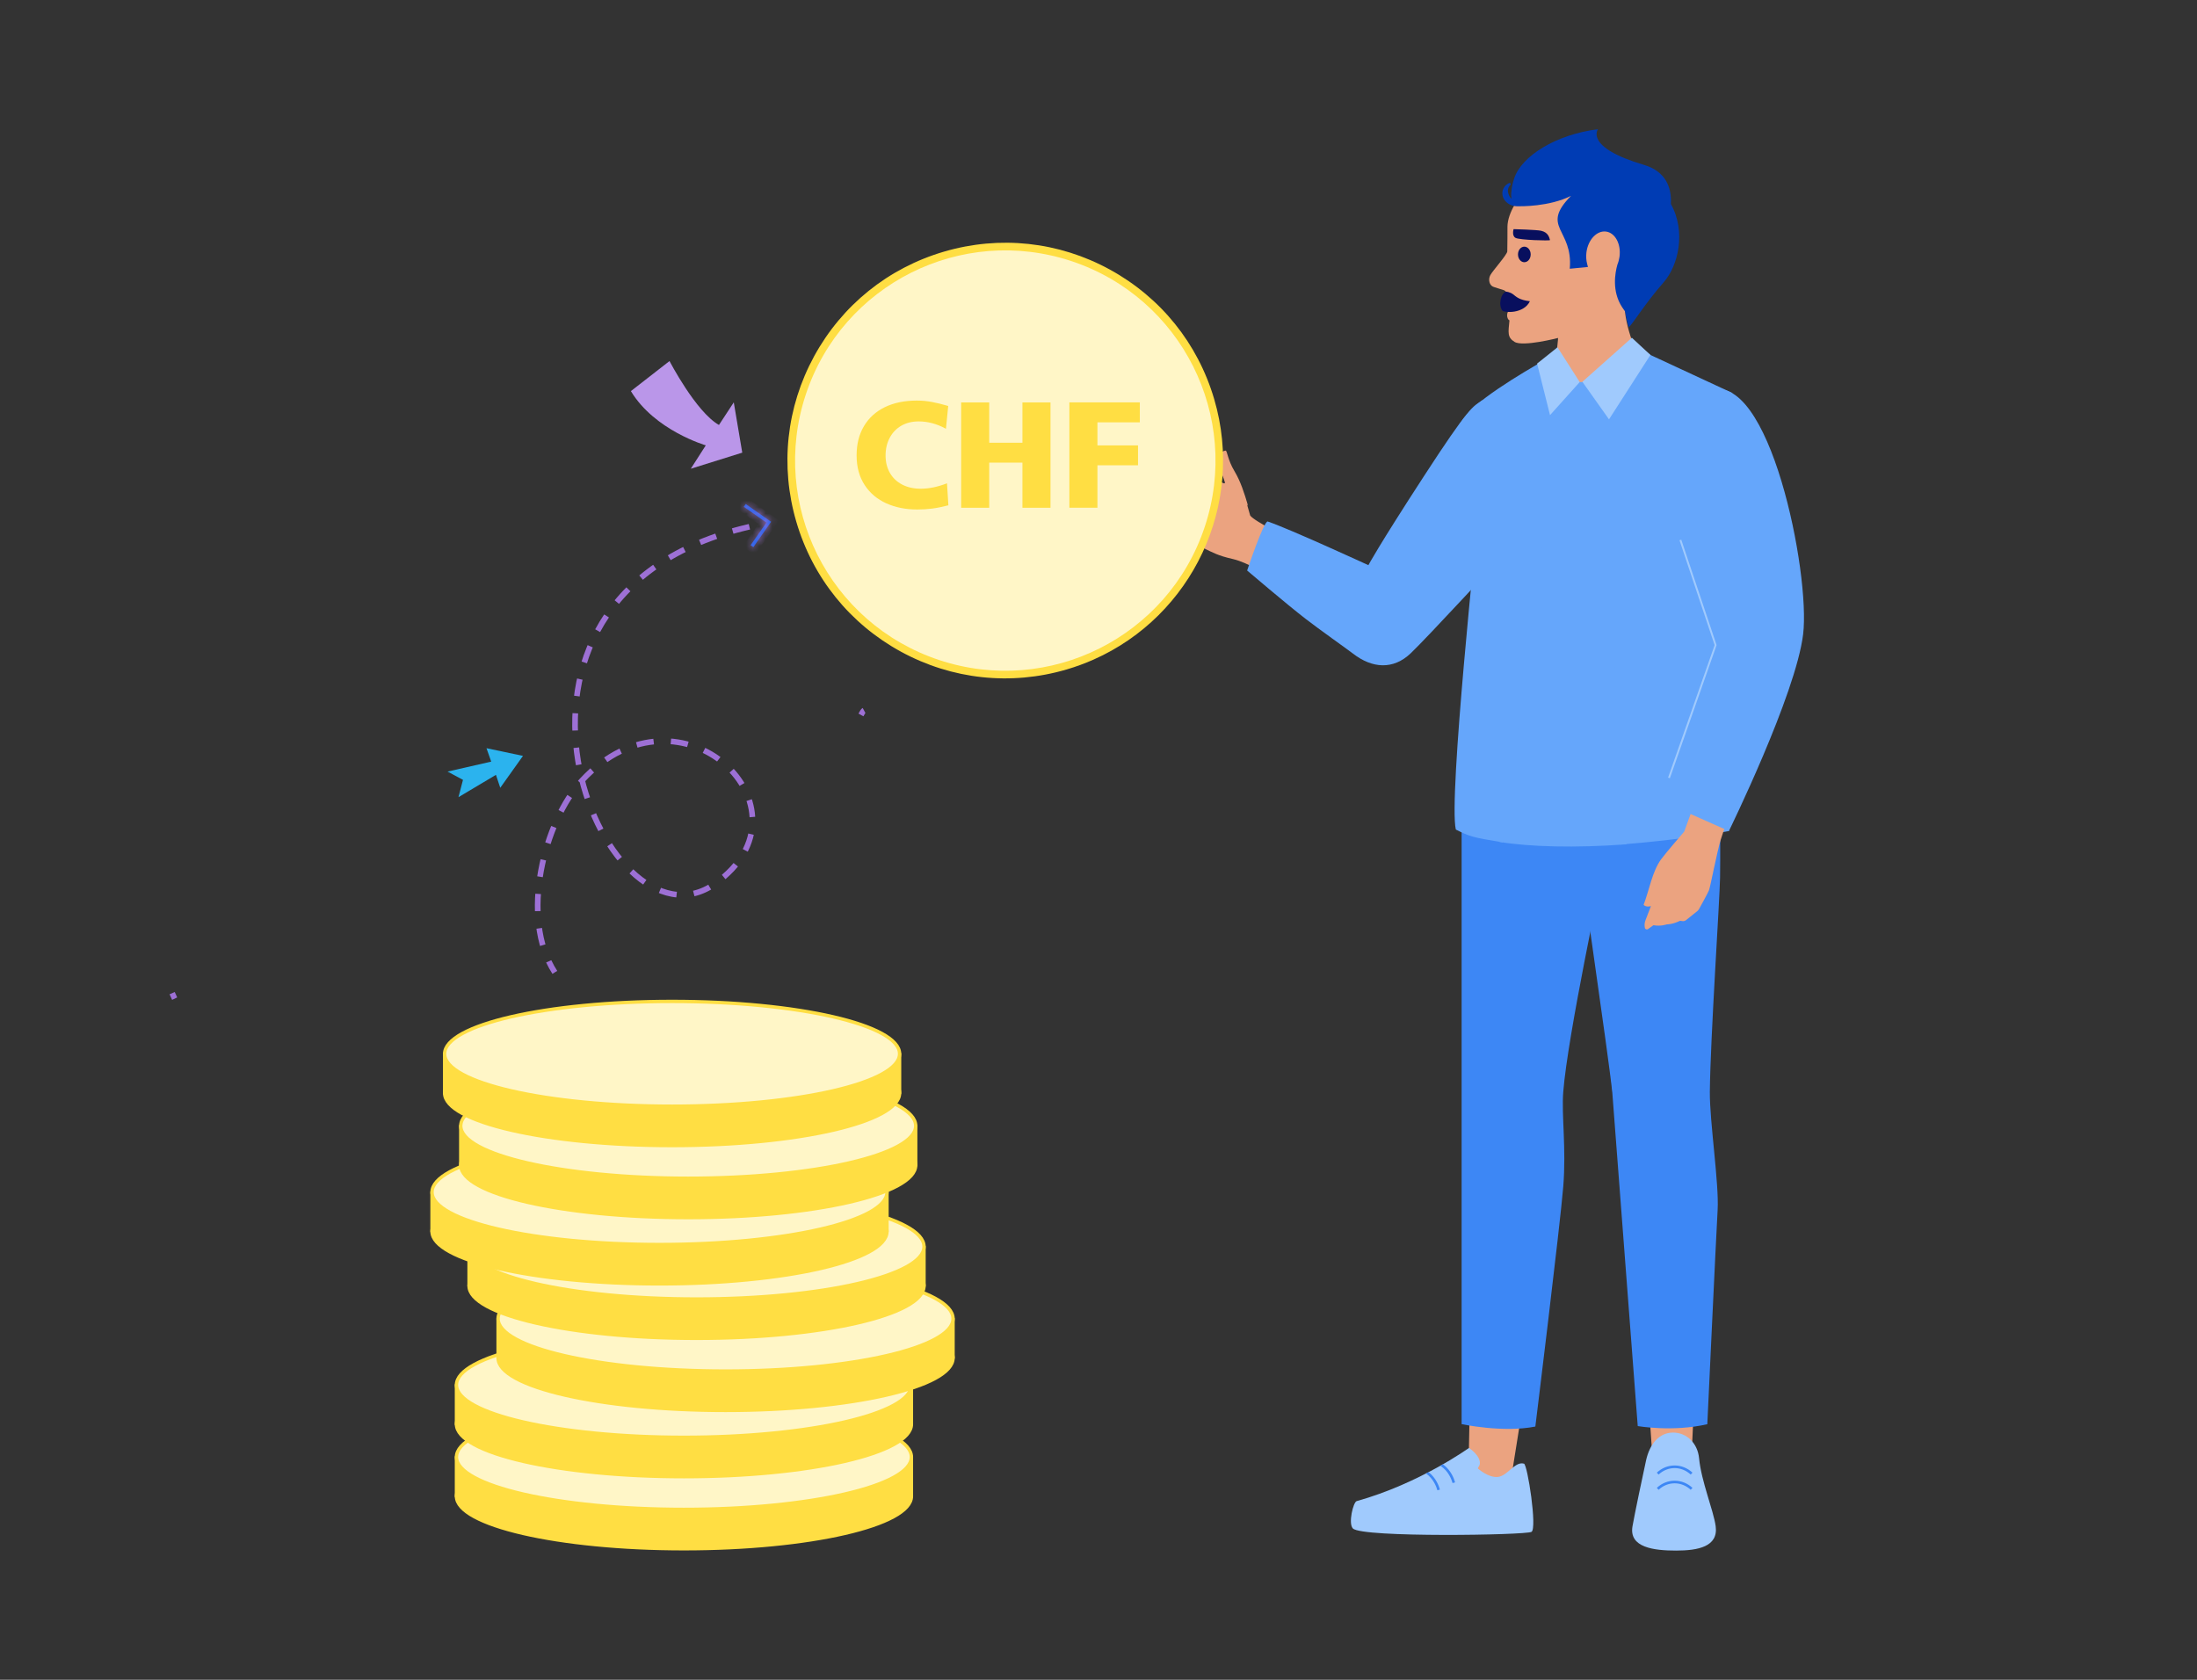 <svg  viewBox="0 0 340 260" fill="none" xmlns="http://www.w3.org/2000/svg">
<rect x="0" y="0" width="340" height="260" fill="#333333" stroke="none"/>
<path d="M141.047 225.516H70.641V231.609H141.047V225.516Z" fill="#FFDE43" stroke="#FFDE43" stroke-width="0.52" stroke-linecap="round" stroke-linejoin="round"/>
<path d="M105.844 239.717C125.286 239.717 141.047 236.087 141.047 231.608C141.047 227.13 125.286 223.5 105.844 223.5C86.402 223.5 70.641 227.13 70.641 231.608C70.641 236.087 86.402 239.717 105.844 239.717Z" fill="#FFDE43" stroke="#FFDE43" stroke-width="0.52" stroke-miterlimit="10" stroke-linecap="round"/>
<path d="M105.844 233.623C125.286 233.623 141.047 229.993 141.047 225.515C141.047 221.037 125.286 217.406 105.844 217.406C86.402 217.406 70.641 221.037 70.641 225.515C70.641 229.993 86.402 233.623 105.844 233.623Z" fill="#FFF6C7" stroke="#FFDE43" stroke-width="0.52" stroke-miterlimit="10" stroke-linecap="round"/>
<path d="M141.047 214.359H70.641V220.453H141.047V214.359Z" fill="#FFDE43" stroke="#FFDE43" stroke-width="0.52" stroke-linecap="round" stroke-linejoin="round"/>
<path d="M105.844 228.561C125.286 228.561 141.047 224.93 141.047 220.452C141.047 215.974 125.286 212.344 105.844 212.344C86.402 212.344 70.641 215.974 70.641 220.452C70.641 224.93 86.402 228.561 105.844 228.561Z" fill="#FFDE43" stroke="#FFDE43" stroke-width="0.52" stroke-miterlimit="10" stroke-linecap="round"/>
<path d="M105.844 222.467C125.286 222.467 141.047 218.837 141.047 214.358C141.047 209.88 125.286 206.25 105.844 206.25C86.402 206.25 70.641 209.88 70.641 214.358C70.641 218.837 86.402 222.467 105.844 222.467Z" fill="#FFF6C7" stroke="#FFDE43" stroke-width="0.52" stroke-miterlimit="10" stroke-linecap="round"/>
<path d="M147.489 204.105H77.082V210.199H147.489V204.105Z" fill="#FFDE43" stroke="#FFDE43" stroke-width="0.52" stroke-linecap="round" stroke-linejoin="round"/>
<path d="M112.285 218.307C131.728 218.307 147.489 214.677 147.489 210.198C147.489 205.72 131.728 202.09 112.285 202.09C92.843 202.09 77.082 205.72 77.082 210.198C77.082 214.677 92.843 218.307 112.285 218.307Z" fill="#FFDE43" stroke="#FFDE43" stroke-width="0.52" stroke-miterlimit="10" stroke-linecap="round"/>
<path d="M112.285 212.213C131.728 212.213 147.489 208.583 147.489 204.105C147.489 199.626 131.728 195.996 112.285 195.996C92.843 195.996 77.082 199.626 77.082 204.105C77.082 208.583 92.843 212.213 112.285 212.213Z" fill="#FFF6C7" stroke="#FFDE43" stroke-width="0.52" stroke-miterlimit="10" stroke-linecap="round"/>
<path d="M142.996 192.949H72.59V199.043H142.996V192.949Z" fill="#FFDE43" stroke="#FFDE43" stroke-width="0.52" stroke-linecap="round" stroke-linejoin="round"/>
<path d="M107.793 207.151C127.235 207.151 142.996 203.52 142.996 199.042C142.996 194.564 127.235 190.934 107.793 190.934C88.351 190.934 72.59 194.564 72.59 199.042C72.59 203.52 88.351 207.151 107.793 207.151Z" fill="#FFDE43" stroke="#FFDE43" stroke-width="0.52" stroke-miterlimit="10" stroke-linecap="round"/>
<path d="M107.793 201.061C127.235 201.061 142.996 197.43 142.996 192.952C142.996 188.474 127.235 184.844 107.793 184.844C88.351 184.844 72.59 188.474 72.59 192.952C72.59 197.43 88.351 201.061 107.793 201.061Z" fill="#FFF6C7" stroke="#FFDE43" stroke-width="0.52" stroke-miterlimit="10" stroke-linecap="round"/>
<path d="M137.266 184.52H66.859V190.613H137.266V184.52Z" fill="#FFDE43" stroke="#FFDE43" stroke-width="0.52" stroke-linecap="round" stroke-linejoin="round"/>
<path d="M102.063 198.721C121.505 198.721 137.266 195.091 137.266 190.612C137.266 186.134 121.505 182.504 102.063 182.504C82.62 182.504 66.859 186.134 66.859 190.612C66.859 195.091 82.62 198.721 102.063 198.721Z" fill="#FFDE43" stroke="#FFDE43" stroke-width="0.52" stroke-miterlimit="10" stroke-linecap="round"/>
<path d="M102.063 192.627C121.505 192.627 137.266 188.997 137.266 184.519C137.266 180.04 121.505 176.41 102.063 176.41C82.62 176.41 66.859 180.04 66.859 184.519C66.859 188.997 82.62 192.627 102.063 192.627Z" fill="#FFF6C7" stroke="#FFDE43" stroke-width="0.52" stroke-miterlimit="10" stroke-linecap="round"/>
<path d="M141.711 174.262H71.305V180.356H141.711V174.262Z" fill="#FFDE43" stroke="#FFDE43" stroke-width="0.52" stroke-linecap="round" stroke-linejoin="round"/>
<path d="M106.508 188.463C125.95 188.463 141.711 184.833 141.711 180.355C141.711 175.876 125.95 172.246 106.508 172.246C87.066 172.246 71.305 175.876 71.305 180.355C71.305 184.833 87.066 188.463 106.508 188.463Z" fill="#FFDE43" stroke="#FFDE43" stroke-width="0.52" stroke-miterlimit="10" stroke-linecap="round"/>
<path d="M106.508 182.369C125.95 182.369 141.711 178.739 141.711 174.261C141.711 169.783 125.95 166.152 106.508 166.152C87.066 166.152 71.305 169.783 71.305 174.261C71.305 178.739 87.066 182.369 106.508 182.369Z" fill="#FFF6C7" stroke="#FFDE43" stroke-width="0.52" stroke-miterlimit="10" stroke-linecap="round"/>
<path d="M139.215 163.109H68.809V169.203H139.215V163.109Z" fill="#FFDE43" stroke="#FFDE43" stroke-width="0.52" stroke-linecap="round" stroke-linejoin="round"/>
<path d="M104.012 177.311C123.454 177.311 139.215 173.68 139.215 169.202C139.215 164.724 123.454 161.094 104.012 161.094C84.57 161.094 68.809 164.724 68.809 169.202C68.809 173.68 84.57 177.311 104.012 177.311Z" fill="#FFDE43" stroke="#FFDE43" stroke-width="0.52" stroke-miterlimit="10" stroke-linecap="round"/>
<path d="M104.012 171.217C123.454 171.217 139.215 167.587 139.215 163.108C139.215 158.63 123.454 155 104.012 155C84.57 155 68.809 158.63 68.809 163.108C68.809 167.587 84.57 171.217 104.012 171.217Z" fill="#FFF6C7" stroke="#FFDE43" stroke-width="0.52" stroke-miterlimit="10" stroke-linecap="round"/>
<path d="M103.613 55.882C103.613 55.882 107.68 63.74 111.263 65.777L113.557 62.278L114.869 70.061L106.905 72.551L109.225 68.93C109.225 68.93 101.315 66.639 97.634 60.537L103.613 55.882Z" fill="#BA96E9"/>
<path d="M76.02 117.883L69.259 119.426L71.65 120.703L70.951 123.386L76.751 119.933L77.417 121.936L80.935 116.996L75.286 115.807L76.02 117.883Z" fill="#2BB3EE"/>
<path d="M27.029 154.571C27.029 154.571 26.886 154.276 26.641 153.719" stroke="#9D70D5" stroke-width="0.874" stroke-miterlimit="10"/>
<path d="M133.234 110.661C133.449 110.275 133.598 110.021 133.712 109.958" stroke="#9D70D5" stroke-width="0.874" stroke-miterlimit="10"/>
<mask id="path-26-inside-1_8643_31388" fill="white">
<path d="M116.161 84.384L118.604 80.889L115.107 78.444L115.408 78.014L119.334 80.76L116.591 84.685L116.161 84.384Z"/>
</mask>
<path d="M116.161 84.384L118.604 80.889L115.107 78.444L115.408 78.014L119.334 80.76L116.591 84.685L116.161 84.384Z" fill="#1264F3"/>
<path d="M116.161 84.384L115.445 83.883L114.944 84.6L115.66 85.1L116.161 84.384ZM118.604 80.889L119.32 81.39L119.821 80.674L119.104 80.173L118.604 80.889ZM115.107 78.444L114.391 77.944L113.89 78.66L114.607 79.161L115.107 78.444ZM115.408 78.014L115.909 77.298L115.193 76.797L114.692 77.513L115.408 78.014ZM119.334 80.76L120.051 81.261L120.551 80.544L119.835 80.044L119.334 80.76ZM116.591 84.685L116.09 85.401L116.807 85.902L117.307 85.185L116.591 84.685ZM116.161 84.384L116.877 84.885L119.32 81.39L118.604 80.889L117.887 80.389L115.445 83.883L116.161 84.384ZM118.604 80.889L119.104 80.173L115.608 77.728L115.107 78.444L114.607 79.161L118.103 81.606L118.604 80.889ZM115.107 78.444L115.824 78.945L116.124 78.515L115.408 78.014L114.692 77.513L114.391 77.944L115.107 78.444ZM115.408 78.014L114.907 78.731L118.833 81.476L119.334 80.76L119.835 80.044L115.909 77.298L115.408 78.014ZM119.334 80.76L118.618 80.259L115.875 84.184L116.591 84.685L117.307 85.185L120.051 81.261L119.334 80.76ZM116.591 84.685L117.092 83.968L116.662 83.668L116.161 84.384L115.66 85.1L116.09 85.401L116.591 84.685Z" fill="#9D70D5" mask="url(#path-26-inside-1_8643_31388)"/>
<path d="M258.581 31.549C258.709 28.971 257.767 26.508 254.388 25.512C245.128 22.773 247.302 20 247.302 20C240.834 20.801 235.49 24.125 234.333 27.598C233.182 31.071 234.663 31.986 234.663 31.986C234.73 32.013 234.804 32.053 234.871 32.107C235.45 32.41 238.929 32.316 241.029 32.484C246.514 32.942 244.919 37.579 244.865 38.185C244.657 40.634 245.06 41.213 245.06 41.213C245.06 41.213 245.666 42.182 246.083 40.52V40.48C246.083 40.123 246.124 39.773 246.211 39.403C246.669 37.424 248.19 36.092 249.603 36.415C251.03 36.744 251.804 38.615 251.36 40.581C251.232 41.146 251.017 41.644 250.747 42.075C250.707 42.243 250.667 42.431 250.619 42.626C250.646 42.768 250.673 42.943 250.687 43.138C250.855 44.948 251.548 49.215 252.073 50.642C252.699 50.117 254.536 47.028 257.444 43.717C259.712 41.153 260.99 35.883 258.568 31.549L258.581 31.562V31.549Z" fill="#003CB4"/>
<path d="M241.022 50.788C241.493 52.686 240.288 57.007 240.302 58.959C240.302 58.959 244.259 60.675 247.503 60.009C249.872 59.511 254.395 56.825 254.395 56.825C252.564 53.366 251.11 49.321 251.393 45.418L241.008 50.775L241.022 50.788Z" fill="#EBA380"/>
<path d="M253.288 54.443C242.756 61.907 240.784 54.733 240.784 54.733L231.59 65.945C231.59 65.945 228.919 77.534 228.777 79.513C228.636 81.491 225.607 122.114 225.305 126.529C230.662 129.214 240.797 132.687 266.519 128.023C266.573 113.836 266.075 60.036 266.075 60.036L253.281 54.443H253.295H253.288Z" fill="#EBA380"/>
<path d="M228.134 176.057C228.013 168.486 228.895 145.058 228.895 145.058C228.895 145.058 249.967 101.051 254.301 111.556C254.301 111.556 240.43 164.623 239.973 168.984C239.515 173.358 241.675 179.933 239.252 194.995C238.048 202.526 234.064 227.542 234.064 227.542L229.844 231.196L227.293 225.812C227.293 225.812 228.222 181.4 228.134 176.057Z" fill="#EBA380"/>
<path d="M266.205 127.113C266.205 127.113 263.19 167.507 263.177 168.994C262.955 184.446 267.107 184.931 262.208 216.064L261.737 226.516L255.935 229.342C254.219 198.135 252.166 198.135 244.568 122.301C244.568 122.301 261.999 116.567 266.219 127.12L266.205 127.106V127.113Z" fill="#EBA380"/>
<path d="M226.196 125.87V220.427C226.196 220.427 232.576 221.8 237.604 220.804C237.604 220.804 241.44 189.664 241.925 183.668C242.409 177.671 241.635 172.637 241.925 168.99C242.591 160.362 247.988 135.138 247.988 135.138L246.898 121.348L226.203 125.864L226.19 125.877L226.196 125.87Z" fill="#3D87F5"/>
<path d="M249.507 169.003C249.743 172.24 253.451 220.73 253.451 220.73C253.451 220.73 258.862 221.672 264.219 220.441C264.219 220.441 265.578 191.354 265.814 187.282C266.05 183.21 264.569 173.58 264.609 168.996C264.69 160.651 266.144 139.203 266.191 135.851C266.245 132.499 266.191 127.115 266.191 127.115L250.422 121.604L243.47 125.884C243.47 125.884 249.258 165.753 249.494 168.983L249.507 168.996V169.003Z" fill="#3D87F5"/>
<path d="M241.074 59.236L232.062 130.312C236.618 131.072 243.813 131.281 251.707 130.682L248.894 58.812C244.203 59.465 242.056 59.041 240.589 58.469L241.074 59.243V59.236Z" fill="#65A6FB"/>
<path d="M268.074 60.819L255.408 54.937L252.474 52.514C252.212 54.385 250.502 59.257 248.672 60.792L250.738 130.723C255.321 130.367 261.573 129.714 267.549 128.63C267.603 113.791 268.074 60.825 268.074 60.825V60.819Z" fill="#65A6FB"/>
<path d="M250.094 24.543L246.702 24.462C239.709 24.294 233.37 30.903 233.289 35.069C233.289 35.069 233.289 38.42 233.262 38.918C233.235 39.416 231.034 41.866 230.644 42.573C230.254 43.279 230.503 44.221 231.169 44.417L232.777 44.928C232.777 44.928 233.444 45.245 233.39 46.106C232.515 47.337 233.296 47.768 233.928 47.768C232.892 48.226 233.222 49.471 233.598 49.579C233.417 51.477 233.235 52.21 234.386 52.917C235.685 53.718 241.116 52.311 241.116 52.311C246.5 50.763 254.778 46.927 256.884 41.072C256.884 41.072 257.356 24.711 250.087 24.529L250.094 24.543Z" fill="#EBA380"/>
<path d="M234.238 35.467C234.238 35.467 237.811 35.561 238.484 35.716C239.595 35.965 239.756 36.739 239.871 37.156C239.911 37.297 235.193 37.156 234.554 36.826C233.915 36.496 234.238 35.467 234.238 35.467Z" fill="#080F5E"/>
<path d="M248.733 24.239L244.998 23.674C241.081 23.842 238.093 24.724 235.818 27.564C235.818 27.564 233.517 28.203 233.92 30.788C233.867 30.761 232.81 29.61 233.739 28.614C233.88 28.459 233.685 28.257 233.53 28.338C232.393 28.89 232.144 30.29 233.046 31.205C233.557 31.73 234.196 31.938 234.916 31.925C235.334 31.925 239.708 32.019 243.127 30.316C238.295 35.229 243.484 35.371 242.932 41.596L245.745 41.32C245.691 41.165 245.651 40.99 245.617 40.835C245.476 40.297 245.436 39.698 245.51 39.065C245.759 37.1 247.118 35.66 248.538 35.842C249.951 36.023 250.894 37.767 250.631 39.732C250.604 39.913 250.564 40.095 250.523 40.27V40.284C250.456 40.519 250.396 40.755 250.301 40.963C249.938 42.249 249.426 45.075 251.021 47.525C252.657 50.042 252.394 48.104 253.942 46.913C255.578 45.641 253.653 46.065 254.79 46.233C257.058 43.467 257.603 42.464 259.023 38.177C260.571 33.486 255.995 23.943 248.727 24.239H248.733Z" fill="#003CB4"/>
<path d="M232.399 83.766L224.175 84.486L223.596 88.531C223.293 88.558 222.991 88.585 222.708 88.611C223.428 80.582 224.33 70.837 224.754 68.549C225.117 66.57 226.416 64.504 228.341 62.815C232.204 59.41 240.637 54.853 240.637 54.853L232.507 89.379C232.217 89.224 231.942 89.076 231.706 88.934C232.096 85.973 232.413 83.772 232.413 83.772H232.399V83.766Z" fill="#65A6FB"/>
<path d="M241.035 53.756L230.267 66.671C230.267 66.671 228.934 77.439 228.773 79.505C228.618 81.571 224.136 123.546 225.3 128.398C227.514 129.509 227.817 129.596 232.548 130.384L241.883 60.667C240.624 58.77 241.035 53.742 241.035 53.742V53.756Z" fill="#65A6FB"/>
<path d="M244.884 59.093L249.003 64.908L255.41 54.941L252.543 52.275L244.884 59.093Z" fill="#A0CAFD"/>
<path d="M244.473 59.135L241.034 53.758L237.877 56.275L239.876 64.257L244.473 59.135Z" fill="#A0CAFD"/>
<path d="M235.838 226.536C236.396 226.691 237.911 236.584 237.009 237.102C236.107 237.62 210.842 238.018 209.375 236.584C208.608 235.83 209.422 232.492 209.954 232.344C219.706 229.618 227.331 224.113 227.331 224.113C227.331 224.113 229.283 225.379 228.993 226.711L228.697 227.276C228.697 227.276 230.272 228.744 231.793 228.602C233.314 228.461 234.418 226.152 235.831 226.543L235.838 226.536Z" fill="#A0CAFD"/>
<path d="M223.299 226.645C224.551 227.54 225.036 228.892 225.184 229.444L224.793 229.552C224.652 229.027 224.188 227.728 222.969 226.914C222.949 226.9 222.922 226.887 222.902 226.867L223.292 226.645H223.299Z" fill="#3D87F5"/>
<path d="M221.079 227.855C222.237 228.751 222.695 230.029 222.836 230.561L222.446 230.669C222.304 230.157 221.853 228.878 220.676 228.064L221.079 227.855Z" fill="#3D87F5"/>
<path d="M265.51 236.217C265.948 239.407 262.765 240 259.379 240C255.994 240 252.044 239.549 252.643 236.217C252.992 234.259 254.19 228.525 254.742 226.028C255.294 223.531 256.748 221.734 258.928 221.734C261.001 221.734 262.724 223.356 262.946 225.719C263.276 229.252 265.174 233.774 265.51 236.217Z" fill="#A0CAFD"/>
<path d="M261.646 228.235C260.953 227.589 260.071 227.232 259.163 227.232C258.247 227.232 257.366 227.589 256.679 228.235L256.403 227.939C257.17 227.218 258.146 226.828 259.163 226.828C260.179 226.828 261.161 227.225 261.922 227.939L261.646 228.235Z" fill="#3D87F5"/>
<path d="M261.646 230.59C260.953 229.944 260.071 229.587 259.163 229.587C258.247 229.587 257.366 229.944 256.679 230.59L256.403 230.294C257.17 229.574 258.146 229.184 259.163 229.184C260.179 229.184 261.161 229.581 261.922 230.294L261.646 230.59Z" fill="#3D87F5"/>
<path d="M266.318 129.889C265.712 131.84 264.69 137.285 264.467 137.823C264.279 138.267 263.283 140.078 262.946 140.69C262.872 140.825 262.771 140.939 262.65 141.04C262.213 141.39 261.116 142.258 261.028 142.339C260.584 142.756 260.221 142.48 259.952 142.541C258.814 143.093 257.933 143.079 257.933 143.079C257.933 143.079 257.051 143.409 255.88 143.207L255.039 143.806C254.857 143.934 254.594 143.833 254.554 143.611C254.493 143.301 254.467 142.864 254.668 142.386C254.83 142.003 255.496 140.239 255.496 140.239C255.496 140.239 254.817 140.495 254.359 140.058C255.227 137.783 255.691 134.882 257.071 132.998C257.811 131.982 260.645 128.711 260.645 128.711C260.645 128.711 261.466 126.463 262.522 123.549C264.333 118.562 269.306 122.317 267.987 125.433C267.301 127.062 266.729 128.569 266.318 129.902V129.889Z" fill="#EBA380"/>
<path d="M264.435 60.508C260.78 61.908 253.445 79.931 266.178 100.902L257.489 122.35L257.106 123.986L267.557 128.63C267.557 128.63 277.901 107.538 279.046 98.176C280.196 88.815 273.823 56.908 264.428 60.495L264.441 60.508H264.435Z" fill="#65A6FB"/>
<g style="mix-blend-mode:multiply">
<path d="M258.424 120.453L265.652 99.853L265.639 99.812L260.188 83.539L259.912 83.62L265.349 99.853L258.148 120.359L258.424 120.453Z" fill="#A0CAFD"/>
</g>
<path d="M196.469 89.198L199.848 83.491C199.848 83.491 194.127 80.732 193.474 79.79C192.835 77.508 192.169 75.106 191.031 73.214C189.934 71.397 189.907 69.977 189.638 70.018C187.155 70.475 189.934 74.648 189.517 74.803C189.1 74.957 186.785 73.046 185.486 71.532C184.369 70.233 183.002 69.042 182.269 69.533C181.542 70.024 183.063 71.323 184.146 72.831C184.927 73.934 186.838 75.516 186.684 75.859C186.529 76.203 184.483 74.836 183.198 73.901C181.01 72.292 180.351 71.566 179.725 72.346C179.24 72.952 180.99 74.264 182.417 75.348C183.938 76.492 185.513 77.919 185.311 78.37C185.109 78.82 183.85 77.811 182.464 77.151C181.078 76.512 179.57 74.904 178.971 75.711C178.338 76.566 180.714 77.656 182.013 78.773C183.413 79.971 184.873 80.691 184.994 81.068C185.116 81.445 184.476 81.533 183.426 81.075C182.511 80.678 180.378 79.473 180.021 80.059C179.341 81.162 181.306 81.6 182.908 82.562C184.988 83.814 184.867 84.184 186.28 84.851C187.693 85.517 188.46 86.001 190.816 86.533C193.185 87.078 196.442 89.218 196.442 89.218V89.205L196.469 89.198Z" fill="#EBA380"/>
<path d="M235.9 40.587C235.358 40.587 234.918 40.048 234.918 39.382C234.918 38.717 235.358 38.178 235.9 38.178C236.443 38.178 236.883 38.717 236.883 39.382C236.883 40.048 236.443 40.587 235.9 40.587Z" fill="#080F5E"/>
<path d="M236.763 46.625C235.807 48.604 232.832 48.409 232.496 48.079C231.83 47.163 232.287 45.34 233.102 45.145C233.102 45.145 233.667 45.185 234.152 45.548C234.636 45.912 235.094 46.437 236.77 46.625H236.763Z" fill="#080F5E"/>
<path d="M189.657 69.743C189.926 69.703 189.953 71.123 191.05 72.94C191.979 74.488 192.592 76.379 193.137 78.27C192.12 77.22 190.162 75.141 189.556 74.508C189.832 74.185 187.228 70.194 189.657 69.743Z" fill="#EBA380"/>
<path d="M239.057 78.095C238.182 77.335 229.864 61.647 229.406 61.95C227.925 62.932 227.414 62.838 220.307 73.788C213.193 84.737 211.767 87.477 211.767 87.477C211.767 87.477 199.478 81.817 196.193 80.72C195.601 80.525 193.003 88.305 193.003 88.305C193.003 88.305 199.161 93.554 202.028 95.768C204.283 97.511 208.341 100.365 209.404 101.179C212.379 103.474 215.623 103.696 218.335 101.098C221.047 98.507 232.509 86.057 232.509 86.057L239.057 78.115L239.07 78.102L239.057 78.095Z" fill="#65A6FB"/>
<path d="M169.267 102.078C167.921 102.677 166.517 103.194 165.064 103.621C156.428 106.158 147.316 105.173 139.419 100.863C131.522 96.545 125.776 89.42 123.239 80.775C120.702 72.139 121.688 63.035 125.997 55.13C130.315 47.233 137.449 41.487 146.085 38.95C154.721 36.413 163.833 37.398 171.73 41.708C179.627 46.026 185.374 53.152 187.91 61.796C192.721 78.173 184.463 95.338 169.267 102.078ZM143.253 43.662C137.219 46.338 132.253 50.894 129.035 56.788C125.16 63.881 124.282 72.049 126.556 79.799C128.829 87.548 133.985 93.951 141.077 97.826C148.17 101.7 156.338 102.579 164.088 100.305C165.393 99.919 166.649 99.459 167.856 98.926C181.491 92.876 188.896 77.467 184.586 62.773C182.312 55.023 177.156 48.62 170.064 44.746C162.971 40.871 154.803 39.992 147.054 42.266C145.74 42.652 144.468 43.12 143.245 43.662H143.253Z" fill="#FFDE43"/>
<path d="M186.443 81.541C180.779 98.584 162.374 107.819 145.323 102.155C128.281 96.49 119.046 78.085 124.71 61.035C130.375 43.985 148.779 34.758 165.83 40.422C182.872 46.086 192.107 64.491 186.443 81.541Z" fill="#FFF6C7"/>
<path d="M141.949 78.862C140.193 78.862 138.6 78.55 137.188 77.918C135.768 77.285 134.643 76.341 133.814 75.077C132.985 73.813 132.566 72.286 132.566 70.496C132.566 68.707 132.944 67.246 133.699 65.965C134.455 64.684 135.53 63.708 136.925 63.026C138.321 62.345 139.971 62 141.892 62C142.688 62 143.468 62.074 144.248 62.222C145.028 62.369 145.857 62.575 146.744 62.837L146.391 66.367C145.003 65.604 143.599 65.226 142.163 65.226C141.153 65.226 140.258 65.448 139.487 65.891C138.715 66.334 138.116 66.958 137.689 67.763C137.262 68.567 137.049 69.478 137.049 70.505C137.049 71.531 137.27 72.409 137.713 73.189C138.157 73.969 138.789 74.568 139.618 75.003C140.439 75.43 141.399 75.644 142.491 75.644C143.764 75.644 145.126 75.364 146.555 74.806L146.768 78.213C145.865 78.443 145.044 78.615 144.289 78.714C143.542 78.812 142.762 78.862 141.958 78.862H141.949Z" fill="#FFDE43"/>
<path d="M153.089 71.606V78.592H148.746V62.289H153.089V68.528H158.228V62.289H162.57V78.592H158.228V71.606H153.089Z" fill="#FFDE43"/>
<path d="M176.394 62.281V65.368H169.835V68.939H176.115V72.017H169.835V78.585H165.492V62.281H176.402H176.394Z" fill="#FFDE43"/>
<path d="M115.973 81.531C69.683 92.262 93.334 149.025 110.642 136.79C126.945 125.266 105.343 104.316 90.084 120.792C84.231 127.111 80.362 142.001 85.862 150.501" stroke="#9D70D5" stroke-width="0.874" stroke-miterlimit="10" stroke-dasharray="2.67 2.67"/>
</svg>
